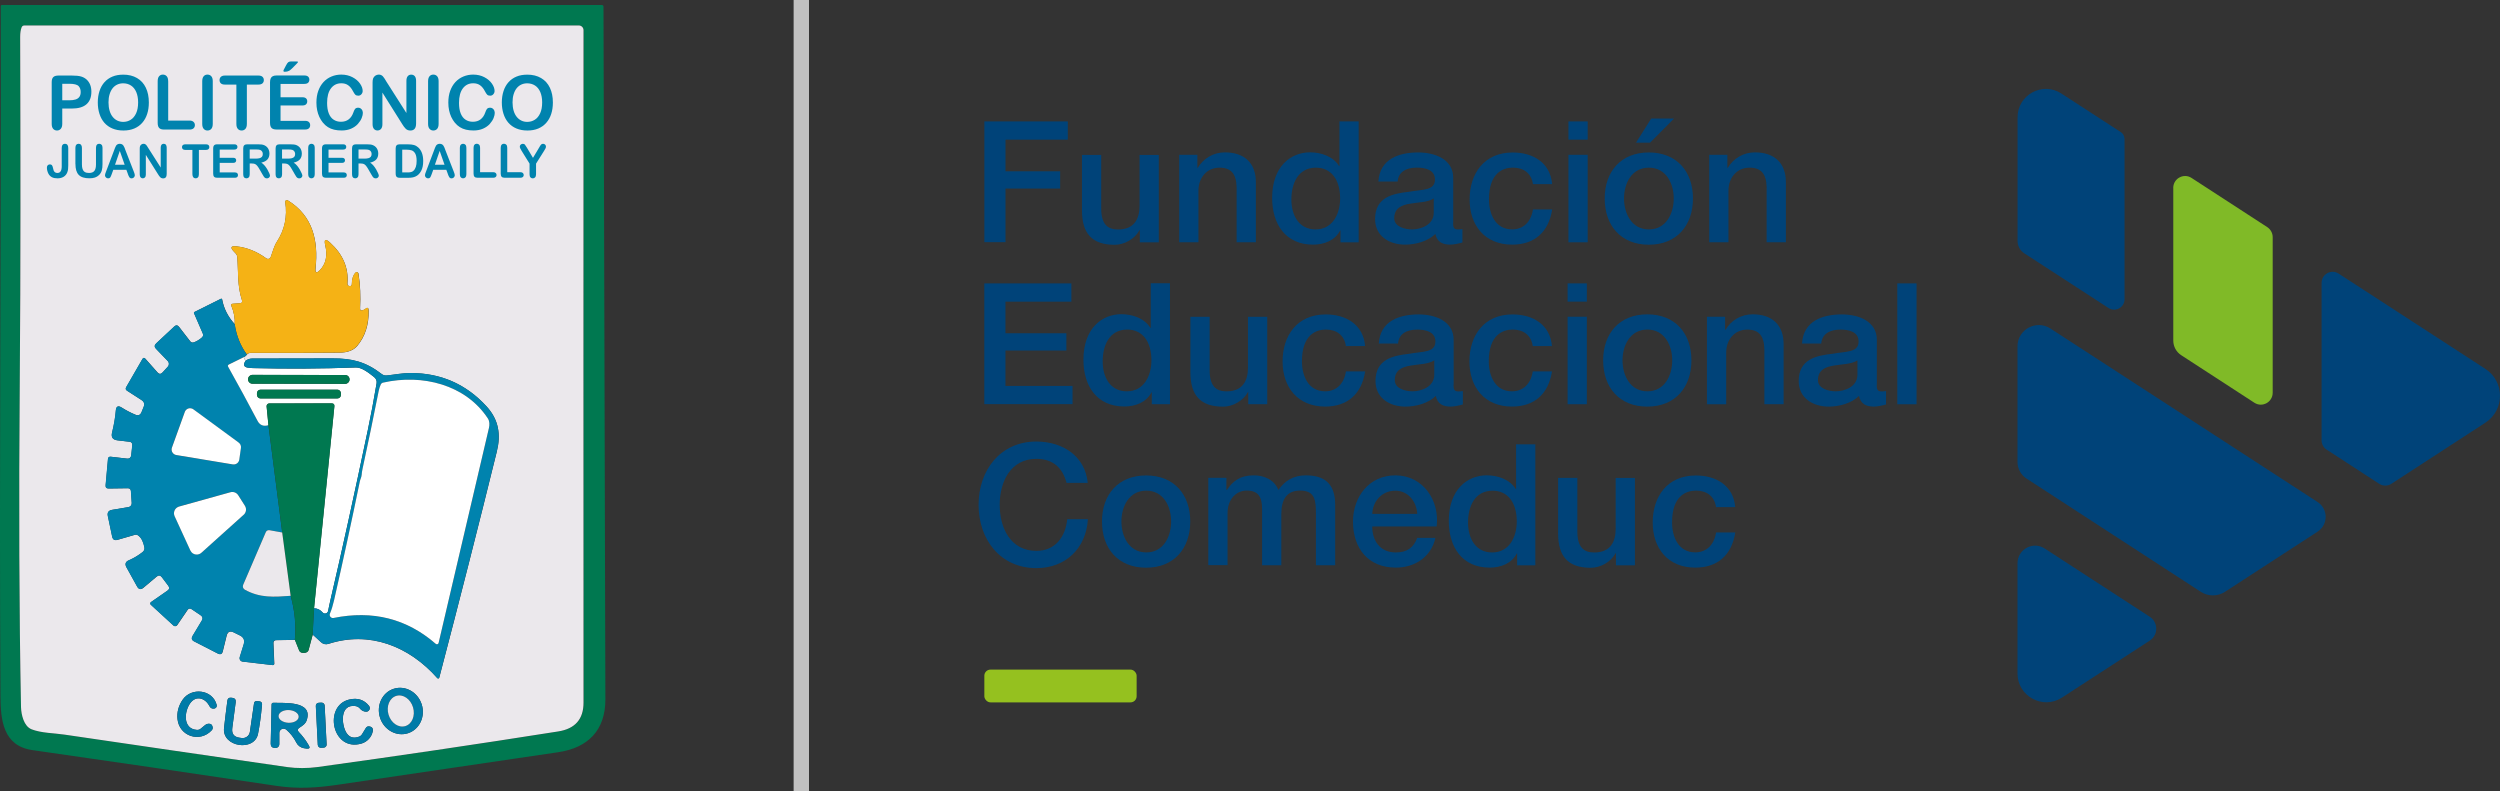 <?xml version="1.0" encoding="UTF-8"?>
<svg xmlns="http://www.w3.org/2000/svg" viewBox="0 0 650.87 206">
  <rect x="0" y="0" width="650.87" height="206" fill="#333333" stroke="none"/>
  <defs>
    <style>
      .uuid-86d5e0bb-bebf-4066-b012-e9aea524dac5 {
        fill: #ebe8ec;
      }

      .uuid-53549397-6c61-4a7b-ac5b-bc559cf3c2bf {
        fill: #f5b215;
      }

      .uuid-049cddcc-d342-4a73-8dac-8ffce4213b5c {
        fill: #fff;
      }

      .uuid-9833c0e3-1350-4887-8163-ce40ddd34066 {
        fill: none;
        stroke: #c1c1c1;
        stroke-miterlimit: 10;
        stroke-width: 4px;
      }

      .uuid-ca5cd04d-02e4-4b35-afca-d429a78dec7c {
        fill: #80ba27;
      }

      .uuid-e4881b39-e3a0-4698-b2c8-7b29e2a59671 {
        fill: #007850;
      }

      .uuid-f22f5f6c-cc34-4741-914a-666e8d0f070c {
        fill: #95c11f;
      }

      .uuid-9e11cd5b-f173-49c5-adae-6c058e1ea73b {
        fill: #004379;
      }

      .uuid-57adbab1-1aa3-4f54-945e-816ecec01cf0 {
        fill: #0083ae;
      }

      .uuid-f82db0e5-2b20-4b69-b155-22ed25724297 {
        fill: #007ba8;
      }
    </style>
  </defs>
  <g id="uuid-7ea03bab-52b6-46b9-960d-5e09b9b8105b" data-name="uuid-b53ac24b-f31d-4b2f-af40-ad2f3e5eba3a">
    <g id="uuid-a74766c7-9fd3-41ff-8700-9cf135f8f2f0" data-name="uuid-06eb4f19-2e25-41d3-8238-fb3c72c54847">
      <g id="uuid-3c6cb5bc-8cc7-419c-88ce-91403947b0c4" data-name="uuid-52a496da-93c8-4a16-8789-1cf17d76cb47">
        <g id="uuid-0ae65b32-cccc-475e-bb6f-480ba59c4c0c" data-name="uuid-472a7829-ca46-4428-ab2e-3714b28970d9">
          <g id="uuid-e41a64e7-1d92-4287-9f9f-ff830eed3f64" data-name="uuid-91765969-fd86-47e2-99dc-90eedb19f52d">
            <g id="uuid-78d122b3-ca65-44ec-8635-e7e2ec4bee06" data-name="uuid-5b03acc6-508b-4d34-8bea-89cab90c592f">
              <line class="uuid-9833c0e3-1350-4887-8163-ce40ddd34066" x1="208.62" x2="208.62" y2="206"/>
              <g>
                <g>
                  <g>
                    <path class="uuid-9e11cd5b-f173-49c5-adae-6c058e1ea73b" d="M277.67,125.71c-.93-3.62-3.27-6.25-7.84-6.25-6.74,0-9.56,5.95-9.56,11.98s2.82,11.98,9.56,11.98c4.9,0,7.57-3.65,8.02-8.24h5.38c-.44,7.53-5.77,12.73-13.4,12.73-9.44,0-15.06-7.49-15.06-16.48s5.65-16.48,15.06-16.48c7.09.04,12.69,3.96,13.36,10.76h-5.5l-.02.02v-.02h0Z"/>
                    <path class="uuid-9e11cd5b-f173-49c5-adae-6c058e1ea73b" d="M286.9,135.76c0-6.96,4.18-11.98,11.49-11.98s11.49,5.01,11.49,11.98-4.18,12.04-11.49,12.04-11.49-5.01-11.49-12.04ZM304.9,135.76c0-3.91-1.99-8.02-6.47-8.02s-6.47,4.1-6.47,8.02,1.99,8.06,6.47,8.06,6.47-4.1,6.47-8.06Z"/>
                    <path class="uuid-9e11cd5b-f173-49c5-adae-6c058e1ea73b" d="M314.54,124.4h4.75v3.16h.13c1.5-2.25,3.39-3.8,7-3.8,2.78,0,5.38,1.2,6.4,3.8,1.66-2.34,3.84-3.8,7.15-3.8,4.81,0,7.64,2.12,7.64,7.67v15.73h-5.01v-13.3c0-3.62-.22-6.14-4.15-6.14-3.39,0-4.86,2.25-4.86,6.09v13.36h-5.01v-14.64c0-3.13-.97-4.81-4.02-4.81-2.6,0-4.97,2.12-4.97,5.9v13.52h-5.01v-22.78h-.02v.02h0l-.02.02h0Z"/>
                    <path class="uuid-9e11cd5b-f173-49c5-adae-6c058e1ea73b" d="M357.26,137.09c0,3.58,1.93,6.74,6.14,6.74,2.9,0,4.67-1.28,5.56-3.8h4.75c-1.1,4.97-5.34,7.75-10.31,7.75-7.15,0-11.15-4.97-11.15-11.98,0-6.47,4.22-12.04,11.02-12.04,7.18,0,11.59,6.47,10.76,13.3h-16.75l-.02.02h0ZM368.98,133.78c-.18-3.16-2.34-6.03-5.72-6.03s-5.87,2.64-5.99,6.03h11.71Z"/>
                    <path class="uuid-9e11cd5b-f173-49c5-adae-6c058e1ea73b" d="M399.73,147.18h-4.75v-3.09h-.08c-1.32,2.6-4.18,3.69-7.05,3.69-7.18,0-10.66-5.34-10.66-12.17,0-8.24,4.9-11.86,9.87-11.86,2.87,0,6.03,1.06,7.57,3.58h.08v-11.64h5.01v31.47h0v.02h0ZM388.49,143.83c4.49,0,6.4-4.1,6.4-8.06,0-5.01-2.41-8.02-6.29-8.02-4.71,0-6.4,4.18-6.4,8.28s1.93,7.8,6.29,7.8Z"/>
                    <path class="uuid-9e11cd5b-f173-49c5-adae-6c058e1ea73b" d="M425.64,147.18h-4.93v-3.16h-.08c-1.24,2.3-3.96,3.8-6.47,3.8-5.95,0-8.51-3-8.51-8.95v-14.45h5.01v13.96c0,4.02,1.63,5.46,4.37,5.46,4.18,0,5.61-2.68,5.61-6.21v-13.21h5.01v22.78h0v-.02h-.01Z"/>
                    <path class="uuid-9e11cd5b-f173-49c5-adae-6c058e1ea73b" d="M446.76,132.01c-.38-2.78-2.41-4.28-5.19-4.28-2.6,0-6.25,1.36-6.25,8.28,0,3.8,1.66,7.8,6.03,7.8,2.9,0,4.93-1.93,5.42-5.19h5.01c-.93,5.9-4.59,9.16-10.43,9.16-7.15,0-11.07-5.08-11.07-11.75s3.73-12.24,11.22-12.24c5.3,0,9.79,2.64,10.27,8.24h-5.01v-.02Z"/>
                  </g>
                  <g>
                    <path class="uuid-9e11cd5b-f173-49c5-adae-6c058e1ea73b" d="M256.27,31.61h21.73v4.75h-16.22v8.24h14.23v4.49h-14.23v13.96h-5.5v-31.45h-.01Z"/>
                    <path class="uuid-9e11cd5b-f173-49c5-adae-6c058e1ea73b" d="M301.68,63.09h-4.93v-3.16h-.08c-1.24,2.3-3.96,3.8-6.47,3.8-5.95,0-8.51-3-8.51-8.95v-14.45h5.01v13.96c0,4.02,1.63,5.46,4.37,5.46,4.18,0,5.61-2.68,5.61-6.21v-13.21h5.01v22.78h0v-.02h-.01Z"/>
                    <path class="uuid-9e11cd5b-f173-49c5-adae-6c058e1ea73b" d="M306.98,40.3h4.75v3.35l.08.08c1.5-2.52,4.1-4.06,7.09-4.06,4.93,0,8.06,2.64,8.06,7.75v15.66h-5.01v-14.31c-.08-3.58-1.5-5.12-4.44-5.12-3.35,0-5.5,2.64-5.5,5.99v13.44h-5.01v-22.78h-.02,0Z"/>
                    <path class="uuid-9e11cd5b-f173-49c5-adae-6c058e1ea73b" d="M353.74,63.09h-4.75v-3.09h-.08c-1.32,2.6-4.18,3.69-7.05,3.69-7.18,0-10.66-5.34-10.66-12.17,0-8.24,4.9-11.86,9.87-11.86,2.87,0,6.03,1.06,7.57,3.58h.08v-11.64h5.01v31.47h0v.02h0ZM342.5,59.73c4.49,0,6.4-4.1,6.4-8.06,0-5.01-2.41-8.02-6.29-8.02-4.71,0-6.4,4.18-6.4,8.28s1.93,7.8,6.29,7.8Z"/>
                    <path class="uuid-9e11cd5b-f173-49c5-adae-6c058e1ea73b" d="M378.3,58.01c0,1.24.26,1.72,1.2,1.72.31,0,.71,0,1.24-.08v3.47c-.75.26-2.34.57-3.16.57-2.03,0-3.47-.71-3.88-2.78-1.99,1.95-5.19,2.78-7.9,2.78-4.1,0-7.8-2.21-7.8-6.66,0-5.68,4.55-6.62,8.77-7.09,3.62-.67,6.82-.26,6.82-3.21,0-2.6-2.68-3.09-4.71-3.09-2.82,0-4.81,1.13-5.01,3.62h-5.01c.35-5.87,5.34-7.57,10.36-7.57,4.44,0,9.12,1.81,9.12,6.62v11.71l-.02-.02h-.02ZM373.26,51.67c-1.54,1.02-3.96.97-6.17,1.36-2.15.35-4.1,1.13-4.1,3.8,0,2.25,2.87,2.9,4.63,2.9,2.21,0,5.65-1.13,5.65-4.33v-3.76.02h0Z"/>
                    <path class="uuid-9e11cd5b-f173-49c5-adae-6c058e1ea73b" d="M399.09,47.92c-.38-2.78-2.41-4.28-5.19-4.28-2.6,0-6.25,1.36-6.25,8.28,0,3.8,1.66,7.8,6.03,7.8,2.9,0,4.93-1.93,5.42-5.19h5.01c-.93,5.9-4.59,9.16-10.43,9.16-7.15,0-11.07-5.08-11.07-11.75s3.73-12.24,11.22-12.24c5.3,0,9.79,2.64,10.27,8.24h-5.01v-.02Z"/>
                    <path class="uuid-9e11cd5b-f173-49c5-adae-6c058e1ea73b" d="M408.34,31.61h5.01v4.75h-5.01v-4.75ZM408.34,40.3h5.01v22.78h-5.01v-22.78Z"/>
                    <path class="uuid-9e11cd5b-f173-49c5-adae-6c058e1ea73b" d="M417.78,51.67c0-6.96,4.18-11.98,11.49-11.98s11.49,5.01,11.49,11.98-4.18,12.04-11.49,12.04-11.49-5.01-11.49-12.04ZM435.75,51.67c0-3.91-1.99-8.02-6.47-8.02s-6.47,4.1-6.47,8.02,1.99,8.06,6.47,8.06,6.47-4.1,6.47-8.06ZM429.88,30.86h5.95l-6.25,6.29h-3.65l3.96-6.29h-.01Z"/>
                    <path class="uuid-9e11cd5b-f173-49c5-adae-6c058e1ea73b" d="M444.97,40.3h4.75v3.35l.08.08c1.5-2.52,4.1-4.06,7.09-4.06,4.93,0,8.06,2.64,8.06,7.75v15.66h-5.01v-14.31c-.08-3.58-1.5-5.12-4.44-5.12-3.35,0-5.5,2.64-5.5,5.99v13.44h-5.01v-22.78h-.02,0Z"/>
                  </g>
                  <g>
                    <path class="uuid-9e11cd5b-f173-49c5-adae-6c058e1ea73b" d="M256.27,73.78h22.66v4.75h-17.16v8.24h15.86v4.49h-15.86v9.21h17.46v4.75h-22.97v-31.47.02h.01Z"/>
                    <path class="uuid-9e11cd5b-f173-49c5-adae-6c058e1ea73b" d="M304.61,105.23h-4.75v-3.09h-.08c-1.32,2.6-4.18,3.69-7.05,3.69-7.18,0-10.66-5.34-10.66-12.17,0-8.24,4.9-11.86,9.87-11.86,2.87,0,6.03,1.06,7.57,3.58h.08v-11.64h5.01v31.47h0v.02h0ZM293.37,101.88c4.49,0,6.4-4.1,6.4-8.06,0-5.01-2.41-8.02-6.29-8.02-4.71,0-6.4,4.18-6.4,8.28s1.93,7.8,6.29,7.8Z"/>
                    <path class="uuid-9e11cd5b-f173-49c5-adae-6c058e1ea73b" d="M329.91,105.23h-4.93v-3.16h-.08c-1.24,2.3-3.96,3.8-6.47,3.8-5.95,0-8.51-3-8.51-8.95v-14.45h5.01v13.96c0,4.02,1.63,5.46,4.37,5.46,4.18,0,5.61-2.68,5.61-6.21v-13.21h5.01v22.78h0v-.02s-.01,0-.01,0Z"/>
                    <path class="uuid-9e11cd5b-f173-49c5-adae-6c058e1ea73b" d="M350.4,90.08c-.4-2.78-2.41-4.28-5.19-4.28-2.6,0-6.25,1.36-6.25,8.28,0,3.8,1.66,7.8,6.03,7.8,2.9,0,4.93-1.93,5.42-5.19h5.01c-.93,5.9-4.59,9.16-10.43,9.16-7.15,0-11.07-5.08-11.07-11.75s3.73-12.24,11.22-12.24c5.3,0,9.79,2.64,10.27,8.24h-5.01v-.02Z"/>
                    <path class="uuid-9e11cd5b-f173-49c5-adae-6c058e1ea73b" d="M378.41,100.18c0,1.24.26,1.72,1.2,1.72.31,0,.71,0,1.24-.08v3.47c-.75.26-2.34.57-3.16.57-2.03,0-3.47-.71-3.88-2.78-1.99,1.95-5.19,2.78-7.9,2.78-4.1,0-7.8-2.21-7.8-6.66,0-5.68,4.55-6.62,8.77-7.09,3.62-.67,6.82-.26,6.82-3.21,0-2.6-2.68-3.09-4.71-3.09-2.82,0-4.81,1.13-5.01,3.62h-5.01c.35-5.87,5.34-7.57,10.36-7.57,4.44,0,9.12,1.81,9.12,6.62v11.71l-.02-.02h-.02ZM373.4,93.82c-1.54,1.02-3.96.97-6.17,1.36-2.15.35-4.1,1.13-4.1,3.8,0,2.25,2.87,2.9,4.63,2.9,2.21,0,5.65-1.13,5.65-4.33v-3.76.02h0Z"/>
                    <path class="uuid-9e11cd5b-f173-49c5-adae-6c058e1ea73b" d="M399.04,90.08c-.38-2.78-2.41-4.28-5.19-4.28-2.6,0-6.25,1.36-6.25,8.28,0,3.8,1.66,7.8,6.03,7.8,2.9,0,4.93-1.93,5.42-5.19h5.01c-.93,5.9-4.59,9.16-10.43,9.16-7.15,0-11.07-5.08-11.07-11.75s3.73-12.24,11.22-12.24c5.3,0,9.79,2.64,10.27,8.24h-5.01v-.02Z"/>
                    <path class="uuid-9e11cd5b-f173-49c5-adae-6c058e1ea73b" d="M408.12,73.78h5.01v4.75h-5.01v-4.75ZM408.12,82.46h5.01v22.78h-5.01v-22.78Z"/>
                    <path class="uuid-9e11cd5b-f173-49c5-adae-6c058e1ea73b" d="M417.38,93.82c0-6.96,4.18-11.98,11.49-11.98s11.49,5.01,11.49,11.98-4.18,12.04-11.49,12.04-11.49-5.01-11.49-12.04ZM435.36,93.82c0-3.91-1.99-8.02-6.47-8.02s-6.47,4.1-6.47,8.02,1.99,8.06,6.47,8.06,6.47-4.1,6.47-8.06Z"/>
                    <path class="uuid-9e11cd5b-f173-49c5-adae-6c058e1ea73b" d="M444.38,82.46h4.75v3.35l.08.08c1.5-2.52,4.1-4.06,7.09-4.06,4.93,0,8.06,2.64,8.06,7.75v15.66h-5.01v-14.31c-.08-3.58-1.5-5.12-4.44-5.12-3.35,0-5.5,2.64-5.5,5.99v13.44h-5.01v-22.78h-.02,0Z"/>
                    <path class="uuid-9e11cd5b-f173-49c5-adae-6c058e1ea73b" d="M488.59,100.18c0,1.24.26,1.72,1.2,1.72.31,0,.71,0,1.24-.08v3.47c-.75.26-2.34.57-3.16.57-2.03,0-3.47-.71-3.88-2.78-1.99,1.95-5.19,2.78-7.9,2.78-4.1,0-7.8-2.21-7.8-6.66,0-5.68,4.55-6.62,8.77-7.09,3.62-.67,6.82-.26,6.82-3.21,0-2.6-2.68-3.09-4.71-3.09-2.82,0-4.81,1.13-5.01,3.62h-5.01c.35-5.87,5.34-7.57,10.36-7.57,4.44,0,9.12,1.81,9.12,6.62v11.71l-.02-.02h-.02,0ZM483.57,93.82c-1.54,1.02-3.96.97-6.17,1.36-2.15.35-4.1,1.13-4.1,3.8,0,2.25,2.87,2.9,4.63,2.9,2.21,0,5.65-1.13,5.65-4.33v-3.76.02h-.01Z"/>
                    <path class="uuid-9e11cd5b-f173-49c5-adae-6c058e1ea73b" d="M493.96,73.78h5.01v31.47h-5.01v-31.47Z"/>
                  </g>
                </g>
                <rect class="uuid-f22f5f6c-cc34-4741-914a-666e8d0f070c" x="256.27" y="174.33" width="39.65" height="8.53" rx="1.59" ry="1.59"/>
                <g>
                  <path class="uuid-9e11cd5b-f173-49c5-adae-6c058e1ea73b" d="M579.28,154.07l24.1-15.66c2.8-1.81,2.8-5.9,0-7.71l-69.56-45.17c-3.69-2.39-8.57.24-8.57,4.65v30.09c0,1.75.89,3.39,2.36,4.33l45.37,29.48c1.9,1.24,4.37,1.24,6.29,0h.01Z"/>
                  <path class="uuid-9e11cd5b-f173-49c5-adae-6c058e1ea73b" d="M525.25,146.63v28.69c0,5.95,6.6,9.54,11.59,6.29l22.86-14.84c2.23-1.46,2.23-4.73,0-6.19l-27.37-17.78c-3.05-1.97-7.07.2-7.07,3.84h-.02.01Z"/>
                  <path class="uuid-9e11cd5b-f173-49c5-adae-6c058e1ea73b" d="M604.42,73.62v41.02c0,.97.49,1.88,1.3,2.41l13.72,8.92c.95.61,2.17.61,3.13,0l24.49-15.92c5.08-3.29,5.08-10.72,0-14.01l-38.21-24.81c-1.9-1.24-4.42.13-4.42,2.41v-.02h0Z"/>
                  <path class="uuid-ca5cd04d-02e4-4b35-afca-d429a78dec7c" d="M565.81,48.95v39.71c0,1.54.77,2.98,2.07,3.82l19.04,12.37c2.05,1.34,4.77-.14,4.77-2.6v-40.51c0-1.04-.53-2.01-1.4-2.6l-19.72-12.81c-2.05-1.34-4.77.14-4.77,2.6v.02s.01,0,.01,0Z"/>
                  <path class="uuid-9e11cd5b-f173-49c5-adae-6c058e1ea73b" d="M552.11,34.37l-15.45-10.03c-4.91-3.18-11.39.35-11.39,6.19v32.22c0,1.28.65,2.48,1.72,3.18l21.95,14.25c1.81,1.17,4.18-.13,4.18-2.27v-41.7c0-.75-.38-1.44-.99-1.85h-.02,0Z"/>
                </g>
              </g>
            </g>
          </g>
        </g>
      </g>
    </g>
  </g>
  <g id="uuid-c69aa0e8-7533-4def-9c98-c020aa97717a" data-name="Capa 1">
    <g>
      <path class="uuid-e4881b39-e3a0-4698-b2c8-7b29e2a59671" d="M157.61,182.07c.02,8.06-4.54,12.63-12.29,13.77-19.14,2.83-38.27,5.65-57.4,8.47-5.57.82-10.39,1.11-15.94.29-21.45-3.21-42.62-6.32-63.53-9.31-7.63-1.08-8.29-7.79-8.33-14C-.23,121.62.29,61.59.2,1.58c0-.15.13-.28.28-.28h156.15c.33,0,.49.16.49.48.18,58.57.34,118.66.49,180.29ZM5.47,184.1c.05,1.98.74,5.01,2.75,5.78,2.65,1.01,5.78.98,8.63,1.39,19.08,2.81,38.41,5.63,57.99,8.45,2.43.35,5.33.33,7.76,0,20.62-2.84,41.54-5.93,62.75-9.28,4.41-.69,6.61-3.19,6.6-7.5-.04-58.24-.04-116.6,0-175.08,0-.67-.54-1.22-1.21-1.22H6.35c-.36,0-.6.17-.72.5-.25.64-.37,1.46-.37,2.47.09,29.88.14,59.55-.1,89.06-.27,32.63-.17,61.11.32,85.43Z"/>
      <path class="uuid-86d5e0bb-bebf-4066-b012-e9aea524dac5" d="M8.22,189.87c-2.01-.77-2.7-3.8-2.75-5.78-.48-24.32-.59-52.8-.32-85.43.24-29.51.19-59.18.1-89.06,0-1.01.12-1.83.37-2.47.13-.33.37-.5.72-.5h144.37c.67,0,1.21.55,1.21,1.22-.03,58.48-.03,116.84,0,175.08,0,4.31-2.19,6.81-6.6,7.5-21.22,3.35-42.13,6.44-62.75,9.28-2.42.33-5.33.35-7.76,0-19.58-2.82-38.91-5.64-57.99-8.45-2.85-.42-5.98-.38-8.63-1.39ZM61.1,84.38c-1.75-1.93-2.84-4.09-3.26-6.46-.02-.11-.12-.18-.24-.16-.02,0-.04,0-.05.02l-6.86,3.42c-.17.08-.21.21-.14.39l2.26,5.23c.18.41.1.76-.24,1.06-.66.57-1.34.98-2.04,1.24-.42.16-.76.06-1.02-.29l-2.88-3.72c-.38-.49-.8-.53-1.25-.1l-4.71,4.4c-.48.45-.49.92-.04,1.4l3.06,3.18c.39.41.4,1.06.02,1.47l-1.37,1.5c-.45.49-.89.49-1.33,0l-3.15-3.56c-.29-.33-.55-.3-.77.08l-4.22,7.31c-.22.38-.15.69.22.93l3.78,2.44c.67.43.85,1.02.55,1.76l-.55,1.37c-.32.78-.86,1-1.64.67-1.27-.54-2.45-1.16-3.55-1.86-.91-.57-1.41-.32-1.51.75-.15,1.81-.48,3.73-.98,5.78-.29,1.19.18,1.86,1.4,2.01l3.13.37c.54.07.79.37.73.91l-.28,2.69c-.06.49-.5.85-.99.8l-4.31-.5c-.46-.05-.71.15-.75.61l-.61,6.8c-.05.58.21.87.8.86l4.95-.07c.53-.01.81.24.84.77l.21,3.09c.03.51-.32.96-.82,1.05l-4.3.72c-.93.16-1.3.71-1.1,1.63l1.12,5.32c.17.8.64,1.08,1.42.85l4.45-1.29c.33-.1.63-.05.9.15.98.7,1.38,1.93,1.62,3.06.11.52-.05.95-.47,1.28-1.11.87-2.3,1.58-3.56,2.12-.89.38-1.1.99-.63,1.84l2.77,5c.43.77.98.87,1.65.31l3.42-2.88c.51-.43.97-.38,1.37.15l1.67,2.21c.38.5.31.93-.2,1.28l-4.28,2.97c-.21.14-.26.42-.12.63.02.03.04.05.07.08l5.89,5.41c.26.24.67.22.91-.04.02-.02.04-.05.06-.08l2.67-3.91c.3-.45.67-.52,1.11-.22l2.43,1.65c.39.27.51.8.26,1.2l-2.46,4.1c-.37.62-.24,1.1.41,1.43l6.16,3.16c.68.35,1.11.15,1.29-.59l.99-4.03c.27-1.07.89-1.36,1.87-.88l1.6.79c.98.48,1.31,1.25.99,2.3l-1.04,3.37c-.14.47.11.96.58,1.11.05.02.1.03.16.03l7.85.91c.2.02.39-.13.41-.33,0-.02,0-.03,0-.05l-.23-5.4c-.02-.37.27-.69.64-.71,0,0,.02,0,.03,0l4.93-.07,1.09,2.73c.12.29.33.48.62.58.48.14.93.11,1.34-.09.27-.14.45-.36.52-.65l1.06-3.95,2.2,2.02c.5.46,1.21.61,1.86.41,10.65-3.46,20.97.53,28.38,8.91.11.12.3.13.42.01.04-.04.07-.09.08-.14,5.28-20.14,10.28-39.77,14.99-58.89,1.08-4.36.52-8.23-2.68-11.73-5.32-5.8-11.91-8.69-19.78-8.69-2.08,0-4.15.43-6.23.64-.46.05-.92-.09-1.28-.37-4.16-3.2-7.68-4.1-12.9-4.08-6.82.02-13.76.03-20.82.04-.58,0-1.13.18-1.65.53-.3-.21-.47-.52-.5-.92.33-.16.59-.37.78-.64.19-.29.53-.43,1.03-.43,7.96.03,15.65,0,23.05-.07,2.12-.02,3.66-.61,4.63-1.75,2.05-2.44,3.04-5.51,2.98-9.2-.01-.78-.32-.92-.91-.42-.2.16-.43.28-.68.35-.45.13-.67-.04-.64-.51.17-3.2.03-6.21-.42-9.04-.04-.25-.28-.42-.53-.38-.1.02-.2.07-.27.14-.61.66-.93,1.66-.94,3.02,0,.26-.22.48-.49.47-.01,0-.03,0-.04,0-.44-.05-.64-.29-.61-.73.33-4.03-1.18-7.56-4.52-10.6-1.21-1.1-1.63-.86-1.25.73.63,2.68.16,4.82-1.41,6.45-.88.9-1.25.73-1.12-.52.77-7.17-.71-13.64-7.23-17.66-.2-.13-.47-.07-.6.14-.06.09-.08.19-.06.3.57,3.77-.15,7.19-2.15,10.28-.78,1.2-1.14,2.7-1.63,4.04-.14.39-.57.59-.96.45-.07-.02-.13-.06-.19-.1-2.46-1.8-5.07-2.85-7.82-3.14-1.4-.14-1.62.3-.66,1.32l.52.55c.24.26.37.57.4.92.3,3.82-.03,7.46,1.21,11.2.17.52,0,.8-.55.83l-1.84.13c-.38.02-.5.21-.35.56.66,1.62.95,3.2.87,4.75ZM106.23,190.89c2.99-.97,4.58-4.34,3.55-7.53-1.03-3.19-4.29-5-7.29-4.03-2.99.97-4.58,4.34-3.55,7.53,1.03,3.19,4.29,5,7.29,4.03ZM49.55,183.03c1.56-2.09,3.92-1.24,4.95.77.28.55.71.77,1.31.67.41-.08.69-.47.61-.88,0-.02,0-.04-.01-.06-1.04-4.05-6.61-4.68-8.89-1.32-1.06,1.57-1.5,3.24-1.31,5.03.47,4.43,5.8,6.22,8.91,2.89.2-.22.29-.52.24-.81-.1-.52-.33-.81-.71-.87-.49-.08-.92.04-1.29.35l-1.12.92c-.28.23-.6.33-.96.31-3.81-.25-3.3-4.9-1.73-7ZM62.93,192.14l-.53-.07c-1.48-.19-2.12-1.03-1.93-2.51l.89-6.73c.09-.69-.21-1.07-.9-1.15l-.28-.03c-.58-.07-.91.19-.99.77-.33,2.47-.61,4.85-.87,7.12-.54,4.95,7.88,6.23,8.85,1.53.42-2.08.77-4.6,1.05-7.58.05-.56-.2-.86-.76-.91l-.53-.05c-.48-.04-.75.17-.81.63l-1.07,7.38c-.15,1.03-1.1,1.74-2.12,1.6ZM93.71,184.47c.44.52.98.8,1.62.82.51.02.94-.39.96-.9,0-.22-.06-.44-.2-.61-1.3-1.62-3.02-2.17-5.18-1.65-6.75,1.63-4.48,13.69,3.22,11.45,1.46-.42,2.63-1.69,2.92-3.17.16-.77-.17-1.2-.97-1.3-.32-.04-.64.12-.81.4l-.99,1.62c-.19.31-.46.53-.8.66-1.45.54-2.56.19-3.32-1.06-1.21-1.98-1.79-7.48,2.39-6.91.48.07.87.28,1.18.64ZM77.93,189.48c.8-.54,1.58-.99,1.92-1.96,1.77-5.19-6.09-4.43-8.62-4.55-.34-.02-.52.14-.52.49l-.23,10.13c-.02.69.32,1.07,1.01,1.13.12.01.24.01.37,0,.49-.05.86-.46.86-.96v-2.95c0-.61.5-1.1,1.11-1.1.27,0,.52.1.72.27,1.08.94,1.94,2.05,2.59,3.34.38.77,1.1,1.31,1.95,1.47.27.05.54.09.81.11.69.05.86-.22.51-.81-.77-1.33-1.64-2.49-2.61-3.5-.4-.42-.36-.79.13-1.11ZM84.53,183.68c-.02-.44-.4-.78-.83-.75l-.72.04c-.44.02-.78.4-.75.83h0s.51,10.13.51,10.13c.02.44.4.78.83.75l.72-.04c.44-.02.78-.4.75-.83h0s-.51-10.13-.51-10.13Z"/>
      <path class="uuid-53549397-6c61-4a7b-ac5b-bc559cf3c2bf" d="M64.28,92.31c-1.68-2.27-2.74-4.92-3.18-7.93.08-1.54-.2-3.13-.87-4.75-.14-.35-.03-.54.35-.56l1.84-.13c.54-.04.73-.31.55-.83-1.24-3.74-.91-7.39-1.21-11.2-.02-.36-.16-.66-.4-.92l-.52-.55c-.96-1.02-.74-1.46.66-1.32,2.75.29,5.36,1.34,7.82,3.14.33.24.8.17,1.05-.16.04-.06.08-.12.1-.19.49-1.34.85-2.84,1.63-4.04,2-3.09,2.72-6.51,2.15-10.28-.04-.24.13-.46.36-.5.1-.02.21,0,.3.06,6.53,4.01,8,10.49,7.23,17.66-.13,1.25.24,1.43,1.12.52,1.57-1.62,2.04-3.77,1.41-6.45-.38-1.59.04-1.84,1.25-.73,3.34,3.04,4.85,6.58,4.52,10.6-.04.44.17.68.61.73.26.02.5-.17.52-.43,0-.01,0-.03,0-.04.01-1.36.33-2.36.94-3.02.17-.19.46-.2.65-.03.08.07.13.16.14.27.46,2.83.6,5.84.42,9.04-.02.47.19.64.64.51.25-.07.47-.19.68-.35.6-.5.9-.36.91.42.06,3.69-.93,6.76-2.98,9.2-.96,1.15-2.51,1.73-4.63,1.75-7.41.08-15.09.1-23.05.07-.5,0-.84.14-1.03.43Z"/>
      <path class="uuid-57adbab1-1aa3-4f54-945e-816ecec01cf0" d="M61.1,84.38c.44,3.01,1.5,5.66,3.18,7.93-.19.27-.45.49-.78.64l-3.89,1.91c-.29.14-.36.36-.2.63,2.62,4.67,5.16,9.34,7.62,14.03.6,1.16,1.55,1.54,2.85,1.16l3.59,27.95-3.34-.6c-.39-.07-.78.14-.94.51l-5.9,13.72c-.2.47,0,1.02.44,1.27,4,2.2,7.59,1.91,11.93,1.59,1.08,3.85,1.44,7.67,1.09,11.47l-4.93.07c-.37,0-.67.31-.67.69,0,0,0,.02,0,.03l.23,5.4c0,.2-.16.38-.36.38-.02,0-.03,0-.05,0l-7.85-.91c-.48-.06-.82-.5-.77-.98,0-.05.02-.11.03-.16l1.04-3.37c.32-1.05-.01-1.81-.99-2.3l-1.6-.79c-.98-.48-1.61-.19-1.87.88l-.99,4.03c-.18.74-.61.94-1.29.59l-6.16-3.16c-.64-.33-.78-.81-.41-1.43l2.46-4.1c.24-.4.13-.93-.26-1.2l-2.43-1.65c-.44-.3-.81-.23-1.11.22l-2.67,3.91c-.2.29-.6.37-.89.18-.03-.02-.05-.04-.08-.06l-5.89-5.41c-.18-.17-.19-.46-.02-.64.02-.02.05-.05.08-.07l4.28-2.97c.51-.36.58-.78.2-1.28l-1.67-2.21c-.4-.53-.86-.58-1.37-.15l-3.42,2.88c-.68.57-1.23.46-1.65-.31l-2.77-5c-.46-.85-.25-1.46.63-1.84,1.27-.54,2.45-1.25,3.56-2.12.42-.33.58-.76.47-1.28-.24-1.13-.64-2.36-1.62-3.06-.28-.2-.58-.25-.9-.15l-4.45,1.29c-.78.23-1.25-.05-1.42-.85l-1.12-5.32c-.2-.92.17-1.46,1.1-1.63l4.3-.72c.5-.09.85-.54.82-1.05l-.21-3.09c-.03-.52-.31-.78-.84-.77l-4.95.07c-.58.01-.85-.27-.8-.86l.61-6.8c.04-.46.29-.67.75-.61l4.31.5c.49.05.94-.3.99-.8l.28-2.69c.05-.54-.19-.85-.73-.91l-3.13-.37c-1.22-.14-1.69-.81-1.4-2.01.5-2.04.83-3.97.98-5.78.1-1.07.6-1.32,1.51-.75,1.1.7,2.29,1.32,3.55,1.86.77.33,1.32.11,1.64-.67l.55-1.37c.3-.74.12-1.33-.55-1.76l-3.78-2.44c-.37-.24-.44-.55-.22-.93l4.22-7.31c.22-.39.48-.41.77-.08l3.15,3.56c.44.5.88.5,1.33,0l1.37-1.5c.38-.42.37-1.06-.02-1.47l-3.06-3.18c-.46-.48-.45-.95.04-1.4l4.71-4.4c.45-.43.87-.39,1.25.1l2.88,3.72c.27.35.61.45,1.02.29.71-.26,1.39-.67,2.04-1.24.34-.3.42-.65.24-1.06l-2.26-5.23c-.08-.17-.03-.3.14-.39l6.86-3.42c.1-.05.23,0,.27.09,0,.02.01.03.02.05.42,2.37,1.51,4.53,3.26,6.46ZM50.34,106.56c-.65-.48-1.57-.33-2.05.32-.08.11-.15.24-.2.37l-3.35,9.28c-.28.76.12,1.6.88,1.88.08.03.17.05.26.07l14.71,2.44c.8.13,1.55-.41,1.68-1.21,0-.01,0-.03,0-.04l.43-3.06c.07-.53-.15-1.07-.59-1.38l-11.8-8.66ZM63.44,134.02c.67-.6.81-1.59.33-2.35l-1.74-2.74c-.43-.68-1.26-1-2.04-.79l-13.35,3.72c-.98.27-1.55,1.28-1.27,2.26.03.09.06.18.1.27l4.09,8.91c.42.92,1.51,1.32,2.44.9.17-.08.32-.18.46-.3l11-9.89Z"/>
      <path class="uuid-049cddcc-d342-4a73-8dac-8ffce4213b5c" d="M63.5,92.95c.03.4.2.71.5.92-.39.49-.52.92-.42,1.27.1.3.39.49.9.57.46.07.93.11,1.4.13,8.93.22,17.85.16,26.78-.16,1.45-.05,3.23,1.28,4.72,2.48.55.44.77.99.66,1.65-.72,4.33-1.49,8.39-2.29,12.2-3.57,17.03-6.81,31.75-9.71,44.15-.24.99-.44,1.96-.62,2.91-.08.45-.51.74-.96.66-.19-.03-.36-.13-.48-.28-.58-.69-1.32-1.05-2.22-1.09l5.29-52.55c.05-.53-.18-.79-.71-.79l-16.25.02c-.38,0-.69.31-.69.69,0,.02,0,.04,0,.07l.48,4.9c-1.3.39-2.25,0-2.85-1.16-2.47-4.69-5.01-9.37-7.62-14.03-.16-.28-.09-.49.2-.63l3.89-1.91ZM91,98.77c0-.62-.5-1.13-1.13-1.13h0l-24.16-.04c-.62,0-1.13.5-1.13,1.13v.04c0,.62.5,1.13,1.13,1.13h0l24.16.04c.62,0,1.13-.5,1.13-1.13v-.04ZM88.76,102.38c0-.51-.41-.92-.92-.92h-20.02c-.51,0-.92.41-.92.92v.43c0,.51.41.92.92.92h20.02c.51,0,.92-.41.92-.92h0v-.43Z"/>
      <path class="uuid-57adbab1-1aa3-4f54-945e-816ecec01cf0" d="M81.4,165.21l.36-6.86c.9.04,1.64.41,2.22,1.09.29.35.81.39,1.16.1.15-.12.24-.29.28-.48.18-.95.39-1.92.62-2.91,2.9-12.4,6.14-27.11,9.71-44.15.8-3.8,1.56-7.87,2.29-12.2.11-.66-.11-1.21-.66-1.65-1.49-1.19-3.27-2.53-4.72-2.48-8.93.33-17.85.38-26.78.16-.47-.01-.94-.05-1.4-.13-.5-.08-.8-.27-.9-.57-.11-.35.03-.77.42-1.27.52-.36,1.07-.53,1.65-.53,7.06,0,14-.02,20.82-.04,5.22-.02,8.74.88,12.9,4.08.37.28.82.42,1.28.37,2.08-.21,4.15-.64,6.23-.64,7.87,0,14.47,2.89,19.78,8.69,3.2,3.5,3.75,7.37,2.68,11.73-4.71,19.12-9.71,38.75-14.99,58.89-.04.16-.21.25-.37.21-.05-.01-.1-.04-.14-.08-7.4-8.38-17.73-12.38-28.38-8.91-.65.21-1.36.05-1.86-.41l-2.2-2.02ZM94.15,123.66c-.04.59-.35,1.11-.47,1.68-2.09,10.18-4.32,20.51-6.72,31-.3,1.31-.65,2.45-1.06,3.42-.18.42.02.91.44,1.09.15.07.32.08.49.05,10.2-2.07,19.07.17,26.61,6.73.19.17.48.15.65-.04.05-.05.08-.12.1-.19,4.38-18.71,8.74-37.36,13.1-55.94.2-.86.21-1.79-.3-2.55-5.79-8.78-17.03-11.6-27.26-9.29-.29.07-.49.24-.61.51-.24.53-.42,1.08-.53,1.66-1.36,6.83-2.76,13.61-4.22,20.35-.11.5-.18,1.01-.22,1.53Z"/>
      <rect class="uuid-e4881b39-e3a0-4698-b2c8-7b29e2a59671" x="76.65" y="85.56" width="2.3" height="26.42" rx="1.13" ry="1.13" transform="translate(-21.11 176.39) rotate(-89.9)"/>
      <path class="uuid-049cddcc-d342-4a73-8dac-8ffce4213b5c" d="M94.15,123.66c.04-.52.11-1.03.22-1.53,1.46-6.74,2.87-13.52,4.22-20.35.11-.58.29-1.13.53-1.66.12-.27.33-.44.61-.51,10.23-2.31,21.47.52,27.26,9.29.51.76.5,1.69.3,2.55-4.36,18.58-8.72,37.22-13.1,55.94-.06.25-.31.4-.56.33-.07-.02-.14-.05-.19-.1-7.54-6.56-16.41-8.8-26.61-6.73-.45.09-.89-.2-.98-.65-.03-.16-.02-.33.05-.49.4-.96.76-2.1,1.06-3.42,2.39-10.49,4.63-20.82,6.72-31,.12-.57.43-1.09.47-1.68Z"/>
      <rect class="uuid-e4881b39-e3a0-4698-b2c8-7b29e2a59671" x="66.9" y="101.45" width="21.86" height="2.28" rx=".92" ry=".92"/>
      <path class="uuid-e4881b39-e3a0-4698-b2c8-7b29e2a59671" d="M81.76,158.35l-.36,6.86-1.06,3.95c-.08.3-.25.51-.52.65-.41.2-.86.24-1.34.09-.3-.1-.5-.29-.62-.58l-1.09-2.73c.35-3.8-.02-7.63-1.09-11.47l-2.2-16.48-3.59-27.95-.48-4.9c-.03-.38.24-.72.62-.76.02,0,.04,0,.07,0l16.25-.02c.53,0,.77.26.71.79l-5.29,52.55Z"/>
      <path class="uuid-049cddcc-d342-4a73-8dac-8ffce4213b5c" d="M50.34,106.56l11.8,8.66c.44.32.66.85.59,1.38l-.43,3.06c-.11.8-.85,1.36-1.65,1.25-.01,0-.03,0-.04,0l-14.71-2.44c-.8-.13-1.34-.89-1.21-1.68.01-.09.04-.18.07-.26l3.35-9.28c.27-.76,1.11-1.16,1.87-.88.13.05.26.11.37.2Z"/>
      <path class="uuid-049cddcc-d342-4a73-8dac-8ffce4213b5c" d="M63.44,134.02l-11,9.89c-.75.68-1.91.62-2.59-.14-.12-.14-.22-.29-.3-.46l-4.09-8.91c-.42-.92-.02-2.01.91-2.43.09-.04.18-.07.27-.1l13.35-3.72c.78-.22,1.61.1,2.04.79l1.74,2.74c.48.76.34,1.75-.33,2.35Z"/>
      <path class="uuid-86d5e0bb-bebf-4066-b012-e9aea524dac5" d="M73.47,138.64l2.2,16.48c-4.34.32-7.94.61-11.93-1.59-.45-.25-.64-.8-.44-1.27l5.9-13.72c.16-.37.55-.58.94-.51l3.34.6Z"/>
      <path class="uuid-f82db0e5-2b20-4b69-b155-22ed25724297" d="M106.23,190.89c-2.99.97-6.26-.84-7.29-4.03-1.03-3.19.56-6.57,3.55-7.53,2.99-.97,6.26.84,7.29,4.03,1.03,3.19-.56,6.57-3.55,7.53ZM105.51,189.04c1.76-.52,2.67-2.71,2.02-4.89h0c-.65-2.18-2.6-3.52-4.36-3h0c-1.76.52-2.67,2.71-2.02,4.89h0c.65,2.18,2.6,3.52,4.36,3h0Z"/>
      <path class="uuid-f82db0e5-2b20-4b69-b155-22ed25724297" d="M54.51,183.8c-1.03-2.01-3.39-2.86-4.95-.77-1.57,2.1-2.08,6.74,1.73,7,.36.02.68-.08.96-.31l1.12-.92c.37-.31.8-.43,1.29-.35.37.06.61.35.71.87.06.29-.03.6-.24.81-3.1,3.33-8.44,1.54-8.91-2.89-.19-1.78.25-3.46,1.31-5.03,2.28-3.36,7.85-2.73,8.89,1.32.11.41-.14.82-.54.93-.02,0-.04,0-.06.01-.6.1-1.03-.12-1.31-.67Z"/>
      <ellipse class="uuid-86d5e0bb-bebf-4066-b012-e9aea524dac5" cx="104.34" cy="185.1" rx="3.33" ry="4.11" transform="translate(-48.27 37.26) rotate(-16.5)"/>
      <path class="uuid-f82db0e5-2b20-4b69-b155-22ed25724297" d="M65.06,190.54l1.07-7.38c.07-.46.34-.68.81-.63l.53.05c.55.05.81.35.76.91-.28,2.97-.63,5.5-1.05,7.58-.97,4.7-9.39,3.42-8.85-1.53.25-2.28.54-4.65.87-7.12.07-.58.4-.83.99-.77l.28.03c.69.08.99.46.9,1.15l-.89,6.73c-.2,1.48.44,2.32,1.93,2.51l.53.07c1.03.14,1.98-.57,2.12-1.6Z"/>
      <path class="uuid-f82db0e5-2b20-4b69-b155-22ed25724297" d="M92.53,183.82c-4.18-.57-3.6,4.93-2.39,6.91.76,1.25,1.87,1.6,3.32,1.06.35-.13.62-.35.8-.66l.99-1.62c.17-.28.49-.44.81-.4.8.1,1.12.54.97,1.3-.29,1.48-1.46,2.75-2.92,3.17-7.7,2.23-9.97-9.83-3.22-11.45,2.16-.52,3.88.02,5.18,1.65.32.4.25.99-.15,1.31-.17.14-.39.21-.61.2-.64-.02-1.18-.3-1.62-.82-.31-.36-.7-.58-1.18-.64Z"/>
      <path class="uuid-f82db0e5-2b20-4b69-b155-22ed25724297" d="M77.8,190.59c.97,1.01,1.84,2.17,2.61,3.5.35.59.18.86-.51.81-.28-.02-.55-.05-.81-.11-.85-.16-1.57-.71-1.95-1.47-.64-1.28-1.51-2.4-2.59-3.34-.46-.4-1.16-.35-1.56.11-.17.2-.27.46-.27.72v2.95c-.01.49-.38.91-.87.96-.13.01-.25.01-.37,0-.69-.06-1.03-.44-1.01-1.13l.23-10.13c0-.34.18-.51.52-.49,2.52.12,10.39-.64,8.62,4.55-.33.98-1.11,1.42-1.92,1.96-.49.32-.53.69-.13,1.11ZM77.77,186.64c.04-.92-1.09-1.72-2.54-1.79h0c-1.45-.07-2.65.62-2.7,1.54h0c-.04.92,1.09,1.72,2.54,1.79h0c1.45.07,2.65-.62,2.7-1.54h0Z"/>
      <rect class="uuid-f82db0e5-2b20-4b69-b155-22ed25724297" x="82.47" y="182.94" width="2.31" height="11.74" rx=".8" ry=".8" transform="translate(-9.45 4.47) rotate(-2.9)"/>
      <ellipse class="uuid-86d5e0bb-bebf-4066-b012-e9aea524dac5" cx="75.15" cy="186.52" rx="1.66" ry="2.62" transform="translate(-114.71 252.8) rotate(-87.3)"/>
      <g>
        <path class="uuid-57adbab1-1aa3-4f54-945e-816ecec01cf0" d="M18.73,28.26h-2.52v3.98c0,.57-.13,1-.39,1.3-.26.29-.59.44-.98.44s-.75-.15-1-.44c-.25-.29-.38-.72-.38-1.28v-10.85c0-.63.14-1.08.42-1.34.28-.27.72-.4,1.32-.4h3.52c1.04,0,1.84.08,2.4.25.55.16,1.03.43,1.44.8.4.37.71.83.92,1.36s.31,1.14.31,1.81c0,1.43-.43,2.52-1.28,3.26-.85.74-2.12,1.11-3.8,1.11ZM18.06,21.81h-1.85v4.3h1.85c.65,0,1.19-.07,1.62-.21s.77-.37.99-.69c.23-.32.34-.74.34-1.26,0-.62-.18-1.13-.53-1.52-.39-.42-1.21-.62-2.43-.62Z"/>
        <path class="uuid-57adbab1-1aa3-4f54-945e-816ecec01cf0" d="M32.06,19.43c1.41,0,2.61.3,3.62.89,1.01.59,1.77,1.43,2.29,2.52.52,1.09.78,2.37.78,3.84,0,1.09-.14,2.08-.43,2.97-.28.89-.71,1.66-1.28,2.31-.57.65-1.26,1.15-2.09,1.5-.83.35-1.77.52-2.84.52s-2.01-.18-2.85-.53-1.54-.86-2.1-1.5c-.56-.65-.98-1.42-1.27-2.33-.29-.91-.43-1.89-.43-2.95s.15-2.07.45-2.98.73-1.67,1.3-2.3c.57-.63,1.26-1.12,2.07-1.45.81-.34,1.74-.5,2.77-.5ZM35.96,26.66c0-1.03-.16-1.92-.48-2.68-.32-.75-.78-1.33-1.37-1.71-.59-.39-1.28-.58-2.05-.58-.55,0-1.06.11-1.52.32s-.87.53-1.2.94-.6.93-.8,1.57-.29,1.35-.29,2.15.1,1.52.29,2.17c.19.65.47,1.18.82,1.61.35.43.76.74,1.22.96.46.21.96.32,1.51.32.7,0,1.35-.18,1.94-.55.59-.36,1.06-.93,1.41-1.69.35-.76.52-1.7.52-2.81Z"/>
        <path class="uuid-57adbab1-1aa3-4f54-945e-816ecec01cf0" d="M43.79,21.15v10.24h5.57c.44,0,.78.11,1.02.34.24.22.36.51.36.84s-.12.63-.35.84c-.23.21-.58.32-1.03.32h-6.63c-.6,0-1.03-.14-1.29-.41s-.39-.72-.39-1.33v-10.84c0-.58.12-1.01.37-1.3.25-.29.58-.43.98-.43s.75.14,1,.43c.26.28.38.72.38,1.3Z"/>
        <path class="uuid-57adbab1-1aa3-4f54-945e-816ecec01cf0" d="M52.65,32.24v-11.09c0-.58.13-1.01.38-1.3.25-.29.58-.43.98-.43s.75.14,1,.43c.26.28.38.72.38,1.3v11.09c0,.58-.13,1.02-.38,1.31-.26.29-.59.43-1,.43s-.72-.15-.98-.44-.38-.72-.38-1.3Z"/>
        <path class="uuid-57adbab1-1aa3-4f54-945e-816ecec01cf0" d="M67.27,22.02h-3v10.22c0,.59-.13,1.03-.38,1.31-.25.28-.58.43-.98.43s-.74-.14-.99-.43c-.26-.29-.38-.72-.38-1.31v-10.22h-3c-.47,0-.82-.11-1.04-.32-.23-.21-.34-.5-.34-.85s.12-.65.36-.86c.24-.21.58-.32,1.03-.32h8.73c.47,0,.83.11,1.06.33.23.22.35.5.35.85s-.12.64-.35.85c-.23.21-.59.32-1.05.32Z"/>
        <path class="uuid-57adbab1-1aa3-4f54-945e-816ecec01cf0" d="M79.23,21.86h-6.19v3.46h5.7c.42,0,.73.1.94.29.21.2.31.45.31.77s-.1.58-.31.78c-.2.2-.52.3-.94.3h-5.7v4h6.4c.43,0,.76.1.98.31.22.21.33.48.33.83s-.11.6-.33.81c-.22.21-.54.31-.98.31h-7.46c-.6,0-1.03-.14-1.29-.41s-.39-.72-.39-1.33v-10.58c0-.41.06-.74.18-1,.12-.26.3-.45.55-.57s.57-.18.96-.18h7.25c.44,0,.76.1.98.3.21.2.32.47.32.79s-.11.6-.32.8c-.21.2-.54.3-.98.3ZM75.88,16h1.25c.31,0,.47.05.47.14,0,.05-.17.26-.52.62-.35.36-.69.71-1.04,1.05-.35.33-.6.53-.73.6-.35.19-.73.28-1.13.28-.27,0-.4-.08-.4-.24,0-.11.08-.3.24-.57l.42-.81c.24-.47.45-.76.63-.89.18-.13.45-.19.81-.19Z"/>
        <path class="uuid-57adbab1-1aa3-4f54-945e-816ecec01cf0" d="M94.48,29.29c0,.45-.11.93-.32,1.45s-.55,1.03-1,1.54c-.46.5-1.04.91-1.75,1.22-.71.31-1.53.47-2.48.47-.72,0-1.37-.07-1.95-.21-.59-.14-1.12-.36-1.6-.66-.48-.3-.92-.69-1.32-1.18-.36-.44-.66-.94-.92-1.48-.25-.55-.44-1.13-.57-1.75-.13-.62-.19-1.28-.19-1.98,0-1.13.16-2.15.48-3.04s.77-1.66,1.36-2.3,1.29-1.12,2.08-1.45c.79-.33,1.64-.5,2.54-.5,1.1,0,2.07.23,2.93.68.86.45,1.51,1.02,1.97,1.68.46.67.68,1.3.68,1.9,0,.33-.11.61-.33.86-.22.25-.49.37-.8.37-.35,0-.62-.09-.79-.26s-.37-.47-.59-.89c-.36-.7-.78-1.22-1.26-1.56-.48-.35-1.08-.52-1.79-.52-1.13,0-2.03.44-2.7,1.33-.67.89-1,2.15-1,3.79,0,1.09.15,2,.44,2.73s.71,1.27,1.26,1.63c.54.36,1.18.54,1.9.54.79,0,1.46-.2,2-.61s.96-1,1.23-1.79c.12-.37.26-.67.43-.91.17-.23.45-.35.83-.35.33,0,.61.12.84.36s.35.53.35.88Z"/>
        <path class="uuid-57adbab1-1aa3-4f54-945e-816ecec01cf0" d="M100.53,21.14l5.28,8.29v-8.37c0-.54.11-.95.34-1.22.22-.27.53-.41.91-.41s.71.14.93.41c.23.27.34.68.34,1.22v11.07c0,1.23-.49,1.85-1.48,1.85-.25,0-.47-.04-.67-.11-.2-.07-.38-.19-.55-.35-.17-.16-.33-.35-.48-.56-.15-.21-.3-.43-.44-.66l-5.15-8.2v8.24c0,.54-.12.94-.36,1.22-.24.27-.55.41-.92.41s-.7-.14-.93-.42c-.23-.28-.35-.68-.35-1.21v-10.86c0-.46.05-.82.15-1.08.12-.29.31-.52.58-.71.27-.18.56-.27.88-.27.25,0,.46.04.63.13s.33.19.46.34.27.32.41.55c.14.22.28.46.43.7Z"/>
        <path class="uuid-57adbab1-1aa3-4f54-945e-816ecec01cf0" d="M111.45,32.24v-11.09c0-.58.13-1.01.38-1.3.25-.29.58-.43.98-.43s.75.14,1,.43.38.72.38,1.3v11.09c0,.58-.13,1.02-.38,1.31-.26.29-.59.43-1,.43s-.72-.15-.98-.44c-.26-.29-.38-.72-.38-1.3Z"/>
        <path class="uuid-57adbab1-1aa3-4f54-945e-816ecec01cf0" d="M128.82,29.29c0,.45-.11.93-.32,1.45s-.55,1.03-1,1.54c-.46.5-1.04.91-1.75,1.22-.71.31-1.53.47-2.48.47-.72,0-1.37-.07-1.95-.21-.59-.14-1.12-.36-1.6-.66-.48-.3-.92-.69-1.32-1.18-.36-.44-.66-.94-.92-1.48-.25-.55-.44-1.13-.57-1.75-.13-.62-.19-1.28-.19-1.98,0-1.13.16-2.15.48-3.04s.77-1.66,1.36-2.3,1.29-1.12,2.08-1.45c.79-.33,1.64-.5,2.54-.5,1.1,0,2.07.23,2.93.68.86.45,1.51,1.02,1.97,1.68.46.67.68,1.3.68,1.9,0,.33-.11.61-.33.86-.22.25-.49.37-.8.37-.35,0-.62-.09-.79-.26s-.37-.47-.59-.89c-.36-.7-.78-1.22-1.26-1.56-.48-.35-1.08-.52-1.79-.52-1.13,0-2.03.44-2.7,1.33-.67.89-1,2.15-1,3.79,0,1.09.15,2,.44,2.73s.71,1.27,1.26,1.63c.54.36,1.18.54,1.9.54.79,0,1.46-.2,2-.61s.96-1,1.23-1.79c.12-.37.26-.67.43-.91.17-.23.45-.35.83-.35.33,0,.61.12.84.36s.35.53.35.88Z"/>
        <path class="uuid-57adbab1-1aa3-4f54-945e-816ecec01cf0" d="M137.25,19.43c1.41,0,2.61.3,3.62.89,1.01.59,1.77,1.43,2.29,2.52.52,1.09.78,2.37.78,3.84,0,1.09-.14,2.08-.43,2.97-.28.89-.71,1.66-1.28,2.31-.57.65-1.26,1.15-2.09,1.5-.83.35-1.77.52-2.84.52s-2.01-.18-2.85-.53-1.54-.86-2.1-1.5c-.56-.65-.98-1.42-1.27-2.33s-.43-1.89-.43-2.95.15-2.07.45-2.98.73-1.67,1.3-2.3c.57-.63,1.26-1.12,2.07-1.45.81-.34,1.74-.5,2.77-.5ZM141.15,26.66c0-1.03-.16-1.92-.48-2.68-.32-.75-.78-1.33-1.37-1.71s-1.28-.58-2.05-.58c-.55,0-1.06.11-1.52.32s-.87.53-1.2.94c-.34.41-.6.93-.8,1.57s-.29,1.35-.29,2.15.1,1.52.29,2.17c.19.65.47,1.18.82,1.61.35.43.76.74,1.22.96s.96.32,1.51.32c.7,0,1.35-.18,1.94-.55.59-.36,1.06-.93,1.41-1.69s.52-1.7.52-2.81Z"/>
      </g>
      <g>
        <path class="uuid-57adbab1-1aa3-4f54-945e-816ecec01cf0" d="M17.77,38.5v4.56c0,.4-.02.73-.05,1.01-.03.28-.11.56-.22.84-.19.48-.51.85-.94,1.12-.44.27-.97.4-1.6.4-.57,0-1.04-.09-1.42-.28s-.69-.49-.92-.9c-.12-.22-.22-.48-.3-.77-.08-.29-.11-.56-.11-.82,0-.28.07-.49.22-.64.15-.15.34-.22.57-.22s.39.07.51.2c.11.13.2.34.26.63.06.3.13.55.19.73.06.18.17.34.33.47s.37.2.65.2c.75,0,1.13-.57,1.13-1.72v-4.81c0-.36.08-.62.23-.8.15-.18.36-.27.61-.27s.47.09.63.27c.15.18.23.45.23.8Z"/>
        <path class="uuid-57adbab1-1aa3-4f54-945e-816ecec01cf0" d="M19.63,42.69v-4.19c0-.36.08-.62.23-.8.15-.18.36-.27.61-.27s.47.09.63.27c.15.18.23.45.23.8v4.28c0,.49.05.89.16,1.22s.29.58.56.76c.27.18.64.27,1.12.27.66,0,1.13-.18,1.41-.55s.41-.92.41-1.67v-4.32c0-.36.08-.63.23-.8.15-.18.36-.26.61-.26s.46.09.62.26.24.44.24.8v4.19c0,.68-.06,1.25-.19,1.7-.13.45-.37.85-.72,1.2-.31.29-.66.51-1.06.64s-.88.2-1.42.2c-.64,0-1.2-.07-1.66-.22-.47-.14-.84-.37-1.14-.67-.29-.3-.51-.69-.65-1.16s-.21-1.04-.21-1.69Z"/>
        <path class="uuid-57adbab1-1aa3-4f54-945e-816ecec01cf0" d="M33.3,45.3l-.4-1.09h-3.41l-.4,1.12c-.16.44-.29.73-.4.88-.11.15-.29.23-.54.23-.21,0-.4-.08-.57-.24-.16-.16-.25-.35-.25-.55,0-.12.02-.24.06-.37.04-.13.1-.3.19-.53l2.14-5.65c.06-.16.13-.36.22-.59.09-.23.18-.42.27-.57.1-.15.22-.27.38-.36s.35-.14.59-.14.43.05.59.14.29.21.38.36.18.3.25.47c.07.17.15.39.25.67l2.19,5.62c.17.43.26.74.26.93s-.08.39-.24.56c-.16.17-.36.25-.59.25-.13,0-.25-.02-.34-.07s-.18-.12-.24-.2c-.06-.08-.13-.22-.21-.39-.07-.18-.14-.33-.19-.47ZM29.94,42.88h2.51l-1.26-3.59-1.24,3.59Z"/>
        <path class="uuid-57adbab1-1aa3-4f54-945e-816ecec01cf0" d="M38.57,38.49l3.27,5.13v-5.18c0-.34.07-.59.21-.76.14-.17.33-.25.56-.25s.44.08.58.25c.14.17.21.42.21.76v6.85c0,.76-.3,1.15-.92,1.15-.15,0-.29-.02-.41-.07-.12-.05-.24-.12-.34-.22-.11-.1-.21-.21-.3-.35s-.18-.27-.27-.41l-3.19-5.07v5.1c0,.33-.07.58-.22.75s-.34.26-.57.26-.43-.09-.58-.26c-.14-.17-.22-.42-.22-.75v-6.71c0-.28.03-.51.09-.67.07-.18.19-.32.36-.44.17-.11.35-.17.54-.17.15,0,.28.03.39.08.11.05.2.12.29.21.08.09.17.2.25.34s.17.28.27.43Z"/>
        <path class="uuid-57adbab1-1aa3-4f54-945e-816ecec01cf0" d="M53.63,39.04h-1.85v6.32c0,.36-.08.63-.23.81-.16.18-.36.26-.61.26s-.46-.09-.61-.27-.24-.45-.24-.81v-6.32h-1.85c-.29,0-.51-.07-.65-.2-.14-.13-.21-.31-.21-.53s.07-.4.22-.53.36-.2.64-.2h5.4c.29,0,.51.07.65.2.14.13.21.31.21.53s-.07.39-.22.53c-.14.13-.36.2-.65.2Z"/>
        <path class="uuid-57adbab1-1aa3-4f54-945e-816ecec01cf0" d="M61.03,38.94h-3.83v2.14h3.52c.26,0,.45.06.58.18.13.12.19.28.19.48s-.06.36-.19.48c-.13.12-.32.19-.58.19h-3.52v2.48h3.96c.27,0,.47.06.6.19s.2.3.2.51-.07.37-.2.5-.34.19-.6.19h-4.62c-.37,0-.64-.09-.8-.26-.16-.17-.24-.45-.24-.83v-6.54c0-.25.04-.46.11-.62.07-.16.19-.28.34-.35.15-.07.35-.11.59-.11h4.48c.27,0,.47.06.6.19.13.12.2.29.2.49s-.07.37-.2.5c-.13.12-.33.19-.6.19Z"/>
        <path class="uuid-57adbab1-1aa3-4f54-945e-816ecec01cf0" d="M65.6,42.56h-.59v2.8c0,.37-.08.64-.23.81-.16.17-.36.26-.61.26-.27,0-.48-.09-.63-.27s-.22-.45-.22-.8v-6.7c0-.38.08-.65.25-.83.16-.17.43-.26.79-.26h2.76c.38,0,.71.02.98.05.27.03.51.1.73.2.26.12.5.28.7.49.2.21.36.46.46.75s.16.58.16.9c0,.65-.18,1.17-.53,1.56-.35.39-.89.66-1.6.83.3.17.59.41.86.74.27.32.52.67.73,1.04s.38.7.5.99c.12.3.18.5.18.61s-.04.23-.11.34c-.07.11-.17.2-.29.27-.12.07-.26.1-.42.1-.19,0-.35-.05-.48-.14-.13-.09-.24-.21-.33-.35s-.22-.35-.38-.63l-.68-1.18c-.24-.43-.46-.76-.65-.99-.19-.23-.39-.38-.59-.46-.2-.08-.45-.12-.75-.12ZM66.58,38.91h-1.57v2.39h1.52c.41,0,.75-.04,1.03-.11.28-.07.49-.2.64-.37.15-.18.22-.42.22-.73,0-.24-.06-.45-.18-.64s-.28-.32-.49-.41c-.2-.09-.59-.13-1.17-.13Z"/>
        <path class="uuid-57adbab1-1aa3-4f54-945e-816ecec01cf0" d="M74.03,42.56h-.59v2.8c0,.37-.08.64-.23.81-.16.17-.36.26-.61.26-.27,0-.48-.09-.63-.27s-.22-.45-.22-.8v-6.7c0-.38.08-.65.25-.83.16-.17.43-.26.79-.26h2.76c.38,0,.71.02.98.05.27.03.51.1.73.2.26.12.5.28.7.49.2.21.36.46.46.75s.16.58.16.9c0,.65-.18,1.17-.53,1.56-.35.39-.89.66-1.6.83.3.17.59.41.86.74.27.32.52.67.73,1.04s.38.7.5.99c.12.3.18.5.18.61s-.04.23-.11.34c-.07.11-.17.2-.29.27-.12.07-.26.1-.42.1-.19,0-.35-.05-.48-.14-.13-.09-.24-.21-.33-.35s-.22-.35-.38-.63l-.68-1.18c-.24-.43-.46-.76-.65-.99-.19-.23-.39-.38-.59-.46-.2-.08-.45-.12-.75-.12ZM75,38.91h-1.57v2.39h1.52c.41,0,.75-.04,1.03-.11.28-.07.49-.2.64-.37.15-.18.22-.42.22-.73,0-.24-.06-.45-.18-.64s-.28-.32-.49-.41c-.2-.09-.59-.13-1.17-.13Z"/>
        <path class="uuid-57adbab1-1aa3-4f54-945e-816ecec01cf0" d="M80.24,45.36v-6.86c0-.36.08-.62.23-.8.16-.18.36-.27.61-.27s.46.09.62.26.24.44.24.8v6.86c0,.36-.08.63-.24.81s-.36.27-.62.27-.45-.09-.6-.27c-.16-.18-.24-.45-.24-.8Z"/>
        <path class="uuid-57adbab1-1aa3-4f54-945e-816ecec01cf0" d="M89.36,38.94h-3.83v2.14h3.52c.26,0,.45.06.58.18s.19.28.19.48-.06.36-.19.48c-.13.12-.32.19-.58.19h-3.52v2.48h3.96c.27,0,.47.06.6.19s.2.3.2.51-.07.37-.2.5-.34.19-.6.19h-4.62c-.37,0-.64-.09-.8-.26-.16-.17-.24-.45-.24-.83v-6.54c0-.25.04-.46.11-.62.07-.16.19-.28.34-.35.15-.07.35-.11.59-.11h4.48c.27,0,.47.06.6.19.13.12.2.29.2.49s-.07.37-.2.5c-.13.12-.33.19-.6.19Z"/>
        <path class="uuid-57adbab1-1aa3-4f54-945e-816ecec01cf0" d="M93.93,42.56h-.59v2.8c0,.37-.08.64-.23.81s-.36.26-.61.26c-.27,0-.48-.09-.63-.27s-.22-.45-.22-.8v-6.7c0-.38.08-.65.25-.83.16-.17.43-.26.79-.26h2.76c.38,0,.71.02.98.05.27.03.51.1.73.2.26.12.5.28.7.49.2.21.36.46.46.75s.16.58.16.9c0,.65-.18,1.17-.53,1.56-.35.39-.89.66-1.6.83.3.17.59.41.86.74.27.32.52.67.73,1.04s.38.7.5.99c.12.3.18.5.18.61s-.04.23-.11.34c-.07.11-.17.2-.29.27-.12.07-.26.1-.42.1-.19,0-.35-.05-.48-.14-.13-.09-.24-.21-.33-.35s-.22-.35-.38-.63l-.68-1.18c-.24-.43-.46-.76-.65-.99-.19-.23-.39-.38-.59-.46-.2-.08-.45-.12-.75-.12ZM94.91,38.91h-1.57v2.39h1.52c.41,0,.75-.04,1.03-.11.28-.07.49-.2.64-.37.15-.18.22-.42.22-.73,0-.24-.06-.45-.18-.64-.12-.18-.28-.32-.49-.41-.2-.09-.59-.13-1.17-.13Z"/>
        <path class="uuid-57adbab1-1aa3-4f54-945e-816ecec01cf0" d="M104.06,37.58h2.21c.58,0,1.07.06,1.48.17s.79.32,1.12.62c.87.78,1.31,1.96,1.31,3.54,0,.52-.04,1-.13,1.43-.09.43-.22.82-.41,1.17-.18.35-.42.66-.7.93-.22.21-.47.38-.74.5-.27.13-.55.22-.86.27-.31.05-.65.08-1.04.08h-2.21c-.31,0-.54-.05-.7-.15-.16-.1-.26-.23-.31-.41-.05-.18-.07-.4-.07-.69v-6.38c0-.38.08-.65.25-.83.16-.17.43-.26.79-.26ZM104.72,38.98v5.91h1.29c.28,0,.5,0,.66-.02.16-.02.33-.06.5-.12.17-.06.32-.15.45-.27.57-.5.85-1.36.85-2.58,0-.86-.13-1.5-.37-1.93-.25-.43-.56-.7-.92-.82-.37-.12-.81-.18-1.33-.18h-1.12Z"/>
        <path class="uuid-57adbab1-1aa3-4f54-945e-816ecec01cf0" d="M116.6,45.3l-.4-1.09h-3.41l-.4,1.12c-.16.44-.29.73-.4.88s-.29.23-.54.23c-.21,0-.4-.08-.57-.24-.16-.16-.25-.35-.25-.55,0-.12.02-.24.06-.37s.1-.3.19-.53l2.14-5.65c.06-.16.13-.36.22-.59.09-.23.18-.42.27-.57.1-.15.22-.27.38-.36s.35-.14.59-.14.43.05.59.14.29.21.38.36c.1.15.18.3.25.47.07.17.15.39.25.67l2.19,5.62c.17.43.26.74.26.93s-.08.39-.24.56c-.16.17-.36.25-.59.25-.13,0-.25-.02-.34-.07-.1-.05-.18-.12-.24-.2-.07-.08-.13-.22-.21-.39-.07-.18-.14-.33-.19-.47ZM113.23,42.88h2.5l-1.26-3.59-1.24,3.59Z"/>
        <path class="uuid-57adbab1-1aa3-4f54-945e-816ecec01cf0" d="M119.72,45.36v-6.86c0-.36.08-.62.23-.8.16-.18.36-.27.61-.27s.46.09.62.26.24.44.24.8v6.86c0,.36-.08.63-.24.81s-.36.27-.62.27-.45-.09-.6-.27c-.16-.18-.24-.45-.24-.8Z"/>
        <path class="uuid-57adbab1-1aa3-4f54-945e-816ecec01cf0" d="M124.99,38.5v6.33h3.44c.27,0,.49.07.63.21s.22.31.22.52-.07.39-.22.52-.36.2-.63.2h-4.1c-.37,0-.64-.09-.8-.26-.16-.17-.24-.45-.24-.83v-6.7c0-.36.08-.62.23-.8.15-.18.36-.27.61-.27s.46.09.62.26c.16.18.24.44.24.8Z"/>
        <path class="uuid-57adbab1-1aa3-4f54-945e-816ecec01cf0" d="M132.06,38.5v6.33h3.44c.27,0,.49.07.63.21s.22.31.22.52-.07.39-.22.52c-.14.13-.36.2-.63.2h-4.1c-.37,0-.64-.09-.8-.26-.16-.17-.24-.45-.24-.83v-6.7c0-.36.08-.62.23-.8.15-.18.36-.27.61-.27s.46.09.62.26.24.44.24.8Z"/>
        <path class="uuid-57adbab1-1aa3-4f54-945e-816ecec01cf0" d="M137.87,45.36v-2.76l-2.05-3.3c-.18-.3-.31-.53-.38-.69-.07-.17-.11-.31-.11-.43,0-.2.07-.38.23-.52s.34-.22.56-.22c.23,0,.41.07.53.2.12.14.3.41.54.82l1.57,2.64,1.58-2.64c.1-.16.18-.3.24-.41.06-.11.14-.21.21-.31.08-.1.16-.17.26-.22.1-.05.21-.08.35-.08.21,0,.39.07.53.22.14.14.21.31.21.5,0,.15-.04.31-.11.46-.07.15-.2.37-.37.64l-2.1,3.34v2.76c0,.36-.08.63-.24.81-.16.18-.36.27-.61.27s-.46-.09-.61-.26c-.16-.18-.23-.45-.23-.81Z"/>
      </g>
    </g>
  </g>
</svg>